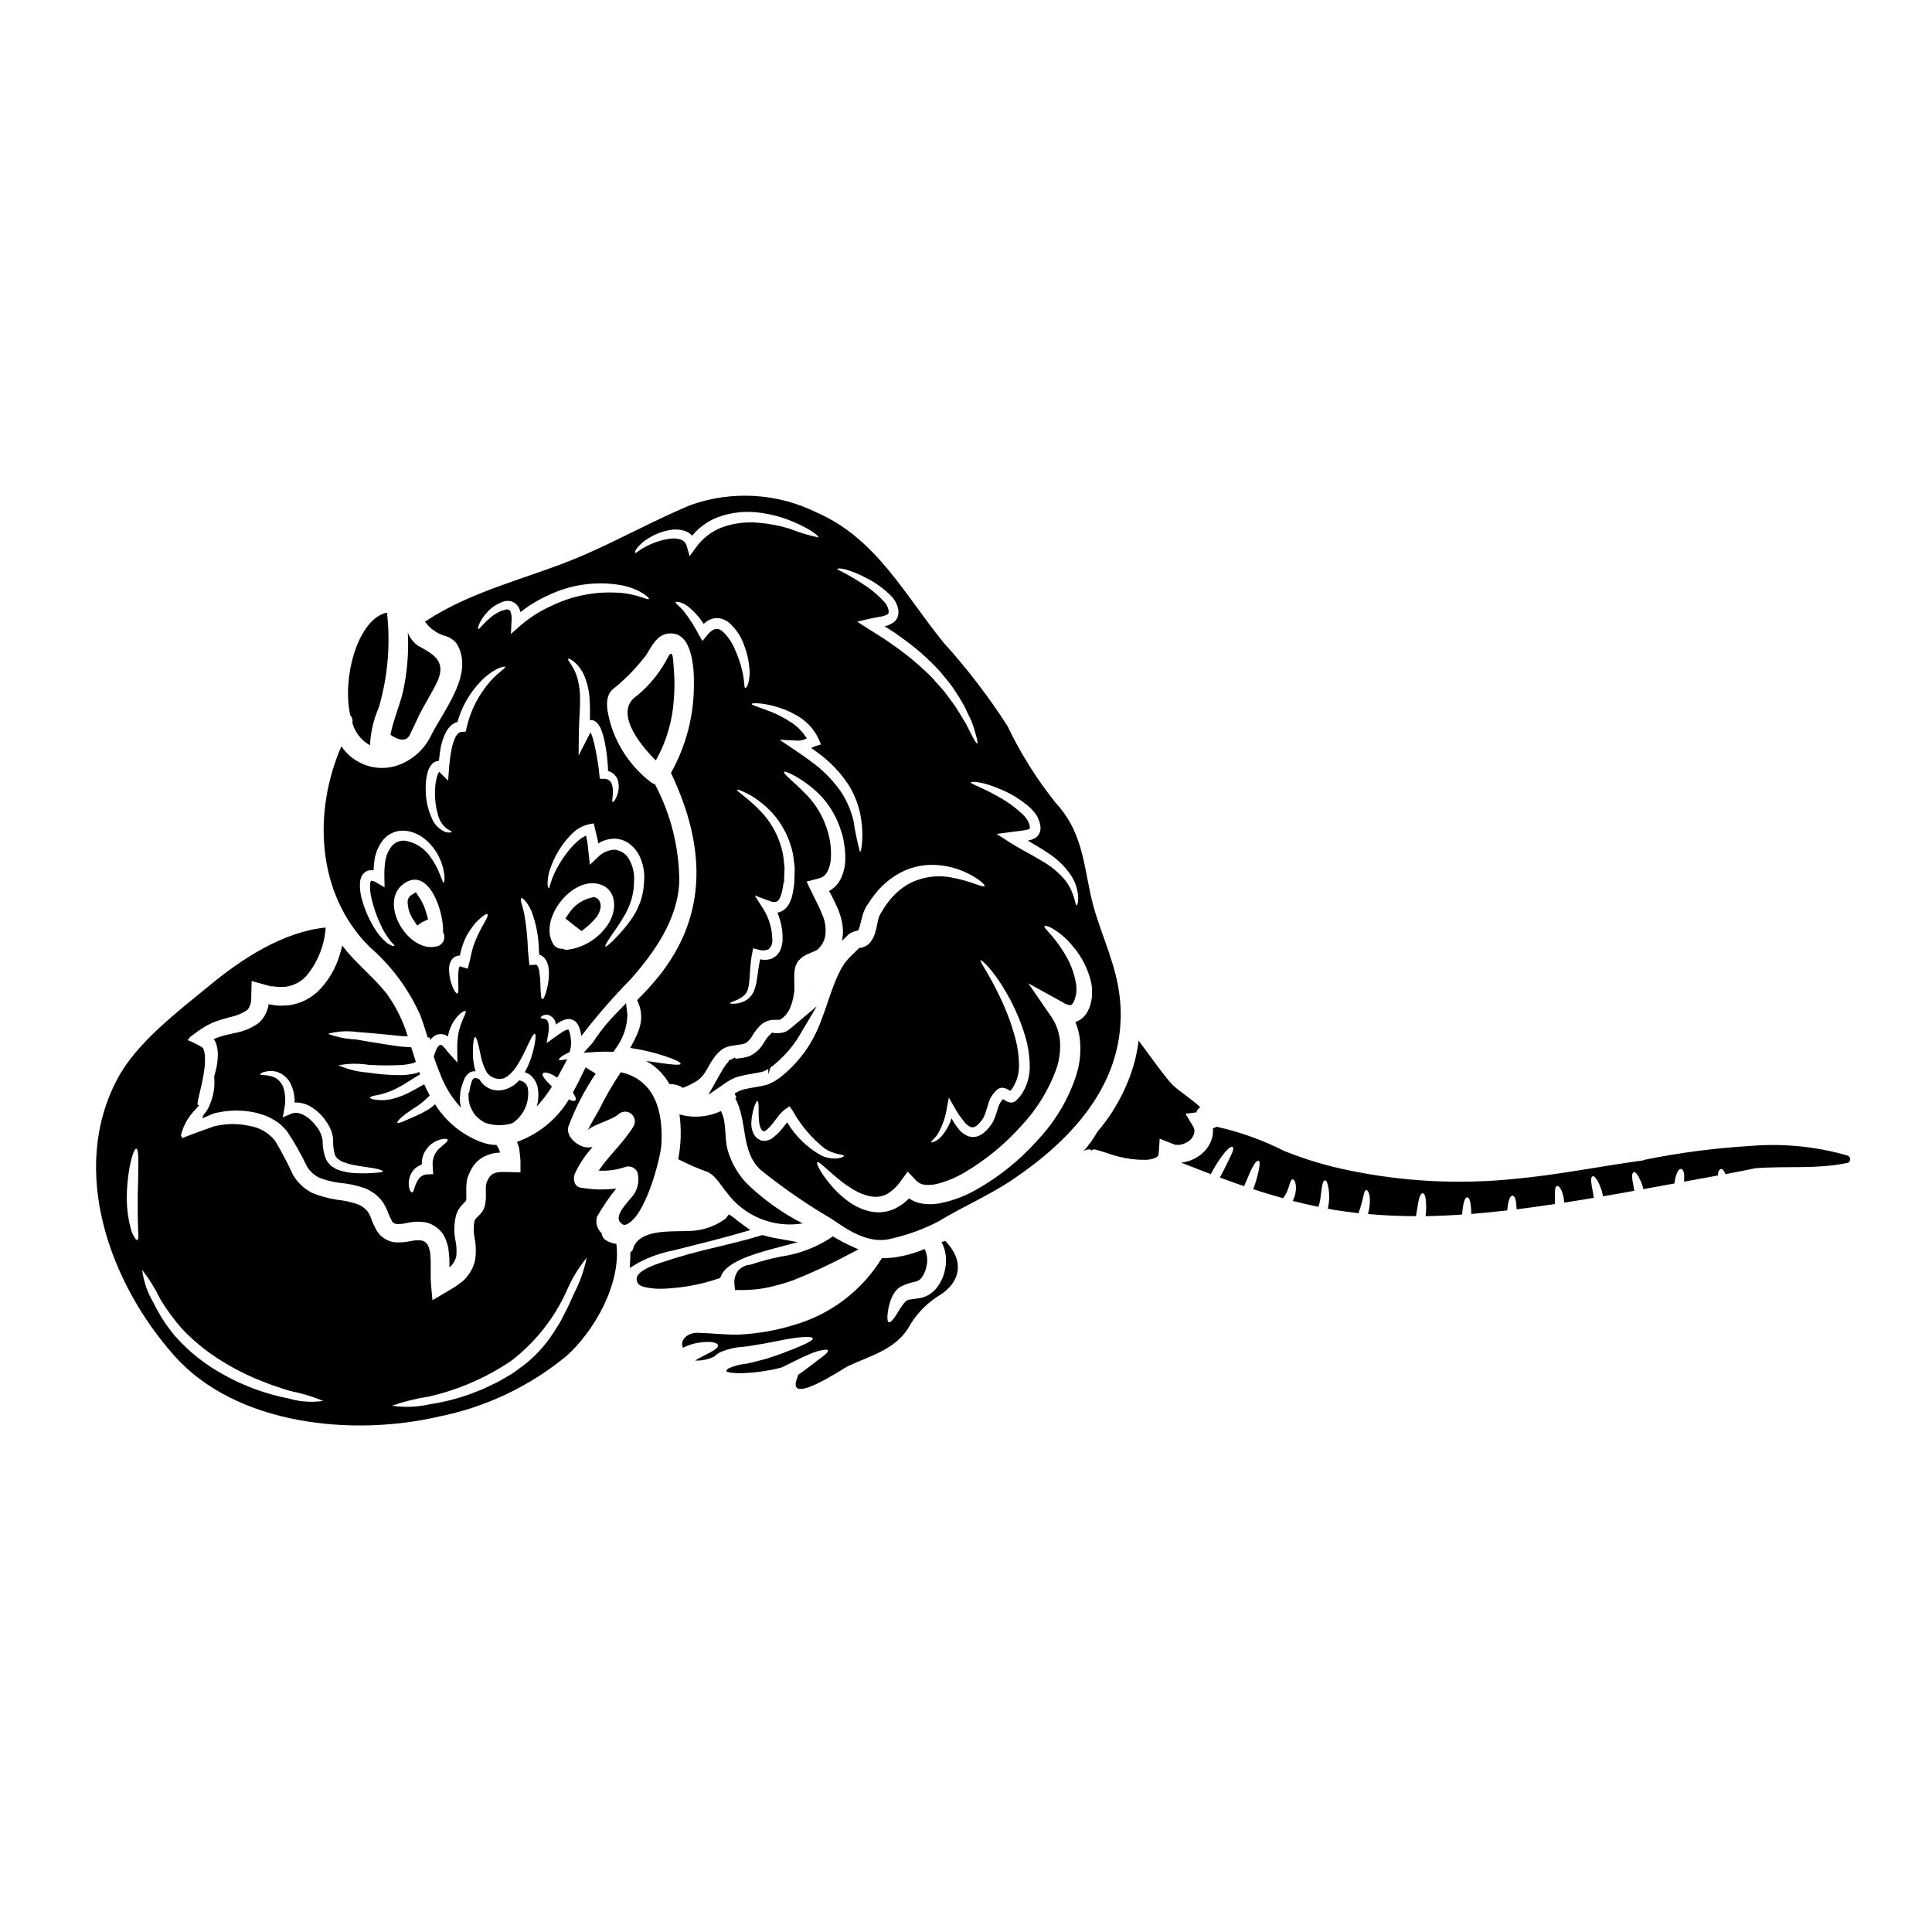 <?xml version="1.0" encoding="UTF-8"?>
<!-- Uploaded to: SVG Repo, www.svgrepo.com, Generator: SVG Repo Mixer Tools -->
<svg fill="#000000" width="800px" height="800px" version="1.1" viewBox="144 144 512 512" xmlns="http://www.w3.org/2000/svg">
 <g>
  <path d="m342.95 479.14c-1.266 0.07-2.453 0.633-3.305 1.574-0.836 1.082-1.195 2.457-0.992 3.809l0.113 1.32 1.324 0.031h0.758c2.062 0 4.121-0.195 6.144-0.578 2.449-0.508 4.859-1.18 7.215-2.016 4.992-1.988 9.871-4.254 14.613-6.785l2.688-1.383-2.754-1.27c-1.102-0.516-2.176-1.086-3.215-1.711l-0.848-0.508-0.789 0.586h0.004c-3.941 2.504-8.367 4.141-12.988 4.805-2.699 0.535-5.359 1.246-7.969 2.125z"/>
  <path d="m331.57 454.61c2.125 0.996 3.543 3.668 4.992 5.363v0.004c2.266 3.102 5.348 5.516 8.902 6.973 3.555 1.453 7.445 1.895 11.238 1.273-5.426-2.781-10.406-6.344-14.793-10.578-2.352-2.477-4.078-5.477-5.039-8.758-1.027-3.602-0.137-7.184-1.82-10.457h0.004c-3.434 1.621-7.336 1.938-10.984 0.895 0.531 3.949 0.422 7.961-0.328 11.879 2.531 1.305 5.148 2.445 7.828 3.406z"/>
  <path d="m352.52 417.24c-0.473 0.262-0.996 0.43-1.531 0.492-0.277 0.031-0.605 0.062-0.789 0.062h-0.734-0.305l-0.508-0.168-0.844 0.789 0.004-0.004c-0.492 0.535-0.918 1.125-1.277 1.758l-0.281 0.438h0.004c-0.555 0.941-1.297 1.758-2.18 2.402-0.43 0.316-0.887 0.594-1.363 0.836-0.562 0.207-1.145 0.359-1.734 0.461-0.348 0.07-0.668 0.105-0.973 0.141l-0.789 0.098h-0.172l-0.43-0.277-0.723 0.484-0.762 0.227-0.113 0.461c-0.25 0.199-0.461 0.434-0.637 0.699-0.477 0.625-0.902 1.293-1.266 1.992l-3.406 5.992 5.266-3.59h0.004c1.141-0.734 2.414-1.238 3.746-1.48l0.469-0.109c0.918-0.203 1.832-0.359 2.668-0.5 0.645-0.105 1.246-0.207 1.969-0.363 0.316-0.066 0.625-0.176 0.914-0.332l0.859-0.465v1.422l0.578-1.812-0.004 0.004c0.32-0.211 0.625-0.441 0.918-0.688 2.102-1.73 3.969-3.727 5.555-5.938 0.473-0.652 0.91-1.359 1.328-2.062l4.457-7.523-6.691 5.644h-0.004c-0.387 0.332-0.797 0.637-1.223 0.91z"/>
  <path d="m322.35 475.39 0.762-0.184c6.246-1.543 11.492-2.879 16.812-4.387l2.906-0.824-2.434-1.785c-0.672-0.492-1.336-1.004-1.969-1.531l-1.238-0.859-0.949 1.18v-0.004c-3.016 2.195-6.672 3.328-10.402 3.227-0.559 0.039-1.262 0.051-2.051 0.062-4.305 0.066-10.812 0.168-12.047 4.75-0.039 0.168-0.125 0.32-0.254 0.441l-0.441 0.434v0.617 0.707l-0.152 2.781 2.391-1.438v0.004c2.856-1.484 5.91-2.559 9.066-3.191z"/>
  <path d="m255.39 382.25c-0.094-0.148-0.246-0.371-0.395-0.586l-0.789-1.227-1.23 0.789v-0.004c-0.496 0.324-0.836 0.84-0.941 1.422-0.062 1.93 0.535 3.828 1.691 5.371l0.832 1.262 1.238-0.859v0.004c0.113-0.074 0.234-0.133 0.359-0.172l1.301-0.621-0.609-2.106c-0.34-1.152-0.828-2.254-1.457-3.273z"/>
  <path d="m393.52 473.21c0.367 0.66 0.652 1.363 0.84 2.09 0.465 1.809 0.465 3.703 0 5.512-0.379 1.691-1.141 3.273-2.231 4.621-0.332 0.375-0.688 0.73-1.062 1.062l-0.395 0.293-0.188 0.133-0.203 0.156-0.086 0.051-0.168 0.082h-0.004c-0.762 0.422-1.59 0.707-2.449 0.844-1.422 0.219-2.504 0.309-2.809 0.395l-0.359 0.168-0.07 0.035c-0.102 0.086-0.203 0.137-0.328 0.238v0.004c-0.27 0.254-0.508 0.539-0.719 0.84-0.961 1.281-1.664 2.637-2.297 3.496-0.633 0.859-1.129 1.281-1.457 1.18s-0.395-0.789-0.344-1.82v0.004c0.105-1.555 0.457-3.082 1.043-4.523 0.234-0.551 0.516-1.078 0.844-1.574 0.219-0.289 0.461-0.566 0.719-0.824l0.203-0.219 0.395-0.277 0.324-0.223c1.223-0.602 2.519-1.039 3.859-1.301 0.367-0.078 0.719-0.23 1.027-0.445l0.137-0.102 0.363-0.328c0.07-0.129 0.156-0.25 0.254-0.359 0.559-0.824 0.949-1.75 1.148-2.727 0.406-1.566 0.238-3.227-0.48-4.676-2.367 0.996-4.848 1.711-7.387 2.125-1.301 0.207-2.617 0.305-3.938 0.293-5.297 8.617-13.633 14.938-23.359 17.719-4.75 1.457-9.668 2.309-14.633 2.535-3.602 0.066-7.133-0.395-10.73-0.48-2.883-0.102-4.957 2.074-3.981 3.977 0.137-0.066 0.293-0.152 0.414-0.219v-0.004c1.445-0.668 2.992-1.09 4.578-1.25 2.535-0.293 4.246 0.137 4.301 0.84 0.055 0.699-1.234 1.426-3.324 2.504-0.844 0.43-1.855 0.926-2.754 1.492v-0.004c1.738 0.094 3.473-0.262 5.035-1.027 0.445-0.426 0.941-0.793 1.473-1.098 2.016-0.895 4.176-1.406 6.379-1.508 1.68-0.172 3.363-0.551 4.902-0.754 1.574-0.309 3.016-0.582 4.352-0.84 5.469-1.133 8.895-1.27 9.055-0.633 0.156 0.637-3.031 2.039-8.125 3.977-1.32 0.461-2.754 0.977-4.328 1.457-1.645 0.395-3.305 0.941-5.227 1.285-1.605 0.164-3.18 0.574-4.66 1.215-0.203 0.152-0.395 0.273-0.395 0.344 0 0.07 0-0.02-0.07 0.117l-0.152 0.363c0.574 0.227 1.18 0.359 1.797 0.391 0.891 0.086 1.785 0.109 2.676 0.066 1.797-0.07 3.59-0.238 5.367-0.512 0.875-0.137 1.695-0.277 2.5-0.43 0.805-0.152 1.613-0.363 2.109-0.516h0.086l0.277-0.117 0.531-0.254c0.359-0.172 0.699-0.344 1.043-0.5 0.688-0.324 1.324-0.633 1.906-0.941 1.18-0.598 2.293-1.129 3.356-1.574 0.879-0.414 1.789-0.75 2.727-1.012 1.574-0.395 2.449-0.48 2.586-0.152 0.137 0.328-0.531 0.977-1.73 1.867-0.613 0.43-1.355 1.012-2.207 1.68-0.855 0.668-1.887 1.406-3 2.246-0.312 0.219-0.652 0.445-0.98 0.664h-0.004c-0.031 0.223-0.09 0.441-0.168 0.656-3.309 8.125 11.945-2.277 13.383-2.949 5.742-2.723 12.168-4.215 15.906-9.957 1.824-3.367 4.441-6.238 7.629-8.367 6.871-3.938 7.18-9.941 2.227-14.895-0.316 0.102-0.621 0.238-0.949 0.375z"/>
  <path d="m334.86 482.66 0.242-0.574c1.477-3.449 7.547-5.512 13.887-7.191l6.387-1.711-6.512-1.18 0.004-0.004c-0.793-0.141-1.578-0.336-2.344-0.582l-0.562-0.09-0.441 0.133c-3.664 1.109-7.527 2.043-11.262 2.953-5.305 1.184-10.539 2.652-15.688 4.398-5.969 2.078-5.902 3.699-5.848 4.305 0.055 0.605 0.324 1.543 1.969 1.934h-0.004c1.445 0.34 2.922 0.504 4.402 0.488 1.031-0.004 2.062-0.062 3.086-0.18 4.113-0.32 8.172-1.156 12.078-2.488z"/>
  <path d="m252.95 337.98c0.277-0.531 0.531-1.043 0.789-1.574 0.461-0.996 0.926-2.008 1.387-3 1.441-2.777 3.102-5.438 4.508-8.227 2.934-5.844-0.562-7.715-4.938-10.098h-0.004c-1.168-0.879-2.078-2.066-2.621-3.426 0.285 5.281-0.152 10.578-1.301 15.742-0.91 3.785-2.586 7.523-3.289 11.344 2.848 1.914 4.68 1.652 5.469-0.762z"/>
  <path d="m304.7 472.76c-0.715-0.383-1.18-1.105-1.234-1.914-1.211-1.098-1.699-2.781-1.27-4.356 1.488-2.644 3.199-5.156 5.117-7.508-3.137 0.383-6.312 0.301-9.426-0.242-1.797-0.273-2.106-2.414-1.523-3.766 1.203-2.551 2.777-4.91 4.68-6.992-0.344 0.035-0.684 0.086-1.047 0.102-2.504 0.172-6.324-2.863-5.328-5.641 1.848-4.906 4.262-9.578 7.199-13.918-0.895-0.547-1.781-1.094-2.676-1.66-1.094 2.246-2.176 4.508-3.394 6.691 0.668 0.926 0.961 1.645 0.703 2.008-0.254 0.363-0.875 0.203-1.746-0.203-0.312 0.496-0.617 0.992-0.961 1.488v-0.004c-3.148 4.5-7.617 7.914-12.789 9.77 0.242 0.555 0.438 1.129 0.582 1.715 0.121 1.078 0.277 2.16 0.344 3.223v3.148c-1.938-0.066-4.113-0.137-5.394-0.102-0.625 0.027-1.234 0.18-1.801 0.445-0.461 0.246-0.852 0.605-1.133 1.047-0.324 0.5-0.574 1.043-0.754 1.609-0.105 0.727-0.141 1.465-0.105 2.199 0.074 1.105 0.012 2.215-0.188 3.305-0.148 0.879-0.539 1.695-1.129 2.363-0.445 0.496-0.789 0.824-1.047 1.078-0.191 0.168-0.352 0.363-0.48 0.582-0.066 0.051-0.066 0.102-0.102 0.172-0.035 0.07-0.066 0.254-0.102 0.375h-0.004c-0.238 1.41-0.215 2.852 0.074 4.25 0.391 1.984 0.43 4.019 0.117 6.019-0.504 2.164-1.68 4.113-3.359 5.566l-1.938 1.406-1.992 1.199-3.992 2.363c-0.102-1.246-0.223-2.5-0.344-3.75l-0.121-1.906v-4.539c0-0.633-0.051-1.23-0.102-1.816l0.004 0.004c-0.051-0.949-0.297-1.879-0.723-2.727-0.18-0.266-0.406-0.496-0.668-0.688-0.258-0.191-0.559-0.328-0.875-0.395-0.941-0.129-1.898-0.09-2.824 0.121-1.43 0.32-2.894 0.434-4.356 0.34-1.902-0.25-3.602-1.312-4.66-2.91-0.664-1.145-1.215-2.348-1.648-3.598-0.176-0.434-0.375-0.859-0.598-1.273-0.262-0.293-0.328-0.582-0.703-0.855v0.004c-0.277-0.305-0.594-0.57-0.941-0.789-0.34-0.246-0.707-0.449-1.098-0.602-1.852-0.648-3.773-1.074-5.727-1.266-2.223-0.344-4.398-0.945-6.481-1.801-2.113-1.059-3.879-2.707-5.074-4.746-1.426-3.137-3.035-6.188-4.812-9.137-1.715-2.094-4.144-3.481-6.82-3.891-2.457-0.539-4.992-0.613-7.481-0.223l-0.84 0.152-0.5 0.102 0.004 0.004c-0.27 0.043-0.531 0.109-0.789 0.203-0.992 0.363-1.969 0.703-2.914 1.047-1.887 0.668-3.633 1.336-5.246 1.969-0.082-0.238-0.168-0.461-0.254-0.668 0-0.066-0.086-0.051-0.051-0.188l0.137-0.461v-0.004c0.074-0.285 0.168-0.562 0.277-0.836 0.309-0.887 0.703-1.742 1.18-2.555 0.582-0.938 1.254-1.816 2.008-2.625 0.395-0.445 0.789-0.926 1.18-1.371 0.016-0.039 0.039-0.074 0.066-0.102-0.09 0.074-0.211 0.098-0.324 0.066-0.344-0.203 0-1.387 0.652-4.18 0.441-1.773 0.785-3.57 1.027-5.383 0.16-1.164 0.203-2.34 0.121-3.512-0.004-0.305-0.047-0.602-0.121-0.895-0.031-0.273-0.109-0.539-0.227-0.789l-0.117-0.359c-0.309-0.207-0.617-0.395-0.926-0.602v0.004c-1.023-0.582-2.086-1.086-3.188-1.508l0.219-0.219 0.07-0.086 0.137-0.188 0.273-0.363c0.5-0.359 0.996-0.734 1.512-1.113l0.004-0.004c0.527-0.41 1.082-0.789 1.66-1.129 0.574-0.41 1.184-0.773 1.816-1.078l0.789-0.363c0.223-0.102 0.43-0.188 0.652-0.277 0.445-0.152 0.891-0.309 1.355-0.477 0.906-0.277 1.816-0.551 2.723-0.789v0.004c1.625-0.324 3.172-0.957 4.559-1.867 0.441-0.457 0.758-1.023 0.91-1.645 0.078-0.223 0.121-0.453 0.137-0.688 0.07-0.539 0.09-1.082 0.066-1.625 0.035-1.113 0.051-2.227 0.086-3.363v-0.395l0.395 0.102 0.84 0.238 1.68 0.461c0.566 0.156 1.148 0.312 1.715 0.48l0.445 0.121h0.457l0.395 0.031 0.004 0.004c0.52 0.078 1.047 0.129 1.574 0.152 0.496-0.031 1.008-0.051 1.539-0.066 2.144-0.293 4.113-1.344 5.551-2.961 2.965-3.621 4.727-8.074 5.043-12.738-11.316 1.148-22.199 8.266-30.73 15.309-8.383 6.922-19.316 15.082-24.473 24.797-12.891 24.27-2.023 54.227 15.164 73.457 16.406 18.391 47.324 21.355 70.086 16.027h-0.004c12.406-2.488 24.004-8 33.766-16.047 7.387-6.613 14.535-19.16 13.219-29.699l-0.004-0.004c-0.93-0.109-1.828-0.41-2.637-0.891zm-124.12-3.84c-0.035 1.047 0.137 1.988 0.102 2.621-0.035 0.633-0.102 1.012-0.293 1.082-0.188 0.07-0.461-0.238-0.789-0.789l0.004 0.004c-0.473-0.766-0.816-1.605-1.012-2.484-0.742-2.883-1.07-5.859-0.973-8.832 0.152-6.887 1.766-12.27 2.535-12.113 0.766 0.152 0.5 5.555 0.348 12.168-0.008 3.269-0.023 6.305 0.078 8.344zm39.832 45.676c-7.43-1.461-14.5-4.356-20.824-8.516-3.481-2.305-6.629-5.066-9.371-8.211-2.176-2.625-4.023-5.504-5.512-8.57-1.602-2.68-2.633-5.664-3.031-8.758 1.883 2.41 3.496 5.019 4.816 7.781 1.676 2.762 3.594 5.375 5.727 7.801 2.719 2.871 5.758 5.422 9.055 7.606 3.297 2.176 6.785 4.047 10.418 5.59 1.715 0.684 3.309 1.387 4.867 1.887 1.543 0.562 3 1.012 4.328 1.406h0.004c2.996 0.59 5.93 1.473 8.758 2.637-3.09 0.457-6.242 0.234-9.234-0.652zm75.637-27.664c-0.668 1.457-1.305 3.051-2.195 4.723-0.43 0.844-0.875 1.695-1.34 2.59-0.527 0.859-1.078 1.746-1.645 2.637v0.004c-2.5 3.969-5.773 7.391-9.629 10.062-0.531 0.363-0.941 0.719-1.543 1.098-0.512 0.293-1.027 0.602-1.523 0.895-1.031 0.562-1.969 1.18-3.051 1.676-1.082 0.496-2.094 0.996-3.106 1.492-1.027 0.395-2.039 0.789-3.016 1.18-3.516 1.305-7.156 2.25-10.867 2.809-3.363 0.793-6.848 0.938-10.266 0.43 3.199-1.109 6.492-1.926 9.84-2.434 7.812-1.785 15.223-5.016 21.852-9.52 6.316-4.875 11.336-11.227 14.621-18.5 1.336-3.152 3.121-6.098 5.297-8.742-0.688 3.348-1.844 6.578-3.43 9.605z"/>
  <path d="m305.75 422.72 0.859 0.023 0.449-0.738v-0.004c2.004-2.598 3.133-5.769 3.215-9.051l-0.367-3.09-2.164 2.238c-2.504 2.496-4.734 5.246-6.656 8.211l-2.402 2.664 3.594-0.215c1.113-0.07 2.269-0.074 3.473-0.039z"/>
  <path d="m301.32 381.75c-2.781 0.469-5.219 2.113-6.691 4.516l-0.789 1.156 4.269 3.316 0.941-0.727c0.852-0.656 1.637-1.395 2.344-2.203 0.992-0.934 1.629-2.188 1.797-3.543 0.004-1.758-1.035-2.488-1.871-2.516z"/>
  <path d="m238.5 417.48c2.336 0.152 5.211 0.414 8.23 0.719 1.523 0.117 3.148 0.395 4.797 0.43 0.168 0 0.359 0 0.531 0.035v0.004c-1.184-3.977-3.016-7.727-5.414-11.109-3.602-4.68-8.434-8.266-11.945-12.988-0.223 0.977-0.5 1.969-0.809 2.898-1.004 3.199-2.707 6.141-4.988 8.602-2.258 2.43-5.309 3.977-8.602 4.371-0.789 0.051-1.527 0.051-2.277 0.07h-0.004c-0.723-0.043-1.445-0.129-2.16-0.258l-0.531-0.105h-0.051v0.035c0-0.02-0.086-0.051-0.105-0.035v0.102s0 0.035-0.035 0.137l-0.066 0.414v0.004c-0.039 0.184-0.09 0.367-0.156 0.547-0.438 1.48-1.285 2.805-2.449 3.82-1.934 1.344-4.141 2.238-6.465 2.621-0.926 0.203-1.777 0.414-2.586 0.617-0.395 0.117-0.789 0.223-1.148 0.344-0.188 0.051-0.359 0.117-0.547 0.188-0.117 0.059-0.238 0.102-0.363 0.141-0.18 0.055-0.359 0.121-0.531 0.203-0.082 0.051-0.168 0.098-0.254 0.137 0.062 0.035 0.125 0.074 0.188 0.117 0.105 0.113 0.188 0.25 0.238 0.395l0.168 0.328 0.223 0.734h0.004c0.152 0.457 0.246 0.93 0.277 1.406 0.062 0.418 0.082 0.844 0.051 1.266-0.023 1.422-0.219 2.832-0.582 4.203-0.121 0.5-0.262 0.977-0.395 1.441 0 0.152 0.035 0.293 0.051 0.465v-0.004c0.172 2.449-0.266 4.902-1.266 7.144-0.172 0.465-0.395 0.91-0.672 1.324-0.203 0.309-0.445 0.582-0.648 0.859v-0.004c-0.219 0.258-0.379 0.555-0.48 0.875-0.02 0.082-0.035 0.168-0.035 0.258v0.117c0 0.035 0.102-0.031 0.137-0.051 0.203-0.082 0.426-0.188 0.633-0.293 0.461-0.219 0.91-0.395 1.336-0.582 0.684-0.32 1.414-0.535 2.16-0.633 2.91-0.602 5.906-0.637 8.828-0.102 0.395 0.066 0.789 0.137 1.18 0.223l1.18 0.359h0.004c0.848 0.234 1.668 0.559 2.453 0.961 0.82 0.426 1.609 0.91 2.359 1.453 0.727 0.617 1.402 1.289 2.023 2.008 2.019 3.012 3.812 6.168 5.367 9.445 0.785 1.293 1.93 2.328 3.289 2.984 1.707 0.648 3.484 1.098 5.297 1.34 2.34 0.195 4.641 0.691 6.852 1.473 0.648 0.258 1.262 0.582 1.836 0.977 0.609 0.363 1.172 0.809 1.664 1.32 0.543 0.52 1.02 1.102 1.414 1.742 0.348 0.594 0.656 1.215 0.926 1.852 0.34 0.965 0.758 1.898 1.25 2.797 0.086 0.203 0.188 0.219 0.277 0.309v-0.004c0.027 0.051 0.062 0.098 0.102 0.137 0.059 0.012 0.117 0.035 0.168 0.07 0.215 0.145 0.461 0.234 0.723 0.254 1.004 0.016 2.008-0.102 2.981-0.344 1.539-0.332 3.129-0.371 4.68-0.117 0.949 0.215 1.848 0.617 2.641 1.18 0.809 0.555 1.5 1.258 2.039 2.074 0.836 1.484 1.336 3.137 1.457 4.836 0.082 0.75 0.133 1.492 0.152 2.211v1.523h0.004c-0.012 0.039-0.012 0.082 0 0.121 0.043-0.027 0.086-0.062 0.121-0.102 0.848-0.75 1.441-1.742 1.695-2.844 0.141-1.406 0.066-2.82-0.223-4.203-0.41-2.043-0.395-4.148 0.051-6.188 0.059-0.305 0.145-0.602 0.258-0.891 0.125-0.363 0.277-0.711 0.461-1.043 0.332-0.551 0.73-1.055 1.18-1.508 0.395-0.395 0.684-0.688 0.844-0.859v-0.051c0.273-1.012-0.156-2.934 0.273-5.512 0.145-0.648 0.367-1.277 0.668-1.867 0.234-0.566 0.527-1.105 0.875-1.609 0.754-1.156 1.801-2.09 3.035-2.711 1.152-0.586 2.41-0.93 3.703-1.012 0.152-0.02 0.305-0.031 0.461-0.035h0.035c-0.086-0.203-0.277-0.699-0.395-1.062-0.188-0.309-0.395-0.613-0.566-0.941-1.215-0.02-2.414-0.223-3.566-0.602-5.277-1.852-9.762-5.445-12.719-10.191-0.699 0.664-1.48 1.234-2.328 1.695-0.812 0.469-1.648 0.898-2.504 1.281-3.066 1.355-4.883 2.227-5.141 1.922-0.254-0.309 1.305-1.871 4.148-3.703 1.555-0.922 2.981-2.051 4.231-3.359 0.051-0.086 0.102-0.152 0.152-0.223-0.512-0.941-0.992-1.902-1.438-2.898-1.047 0.566-2.059 1.148-3.07 1.695l0.004 0.004c-1.781 1.012-3.699 1.77-5.691 2.246-1.371 0.293-2.781 0.34-4.164 0.137-0.926-0.152-1.441-0.344-1.441-0.531s0.5-0.414 1.426-0.602c1.234-0.203 2.445-0.531 3.617-0.977 1.719-0.691 3.363-1.551 4.914-2.57 1.031-0.652 2.125-1.355 3.324-2.039h0.004c-0.035-0.117-0.082-0.234-0.141-0.34-0.016-0.098-0.043-0.188-0.082-0.277-0.156 0.066-0.312 0.117-0.566 0.203-0.496 0.176-1.008 0.297-1.527 0.363-0.883 0.148-1.777 0.234-2.672 0.258-2.957 0.012-5.91-0.219-8.828-0.688-2.703-0.176-5.356-0.828-7.832-1.918 2.652-0.508 5.371-0.547 8.039-0.121 2.824 0.172 5.656 0.191 8.484 0.051 0.77-0.035 1.539-0.133 2.297-0.289 0.395-0.07 0.684-0.172 0.977-0.238v-0.004c0.25-0.074 0.492-0.18 0.719-0.309-0.414-1.281-0.824-2.57-1.234-3.871-0.562-0.035-1.18-0.066-1.711-0.117-1.73-0.07-3.324-0.43-4.867-0.617-3.117-0.48-5.758-0.926-8.059-1.34v-0.004c-2.539-0.098-5.043-0.602-7.422-1.492 2.473-0.676 5.055-0.844 7.59-0.488zm14.895 36.832c0.605-0.781 1.426-1.367 2.359-1.68 0.004-0.684 0.086-1.363 0.242-2.023 0.543-1.855 1.852-3.391 3.602-4.219 1.762-0.789 2.93-0.668 3.051-0.328 0.121 0.344-0.789 1.027-1.938 2.039v0.004c-1.398 1.129-2.164 2.867-2.059 4.664l0.051 0.789 0.086 1.609-1.508 0.051c-0.707 0.012-1.391 0.281-1.918 0.754-0.488 0.516-0.871 1.121-1.133 1.781-0.496 1.113-0.617 2.258-1.012 2.242-0.328 0-0.945-0.734-0.895-2.621l0.004 0.004c0.043-1.105 0.414-2.172 1.066-3.066zm-21.816-11.125 0.137 0.324 0.066 0.172 0.035 0.086v0.031l0.051 0.156 0.172 0.582 0.004 0.004c0.117 0.461 0.199 0.93 0.238 1.406-0.066 1.379 0.094 2.762 0.48 4.09 0.086 0.25 0.219 0.477 0.395 0.672l0.262 0.312 0.051 0.051 0.152 0.117c0.293 0.188 0.582 0.395 0.859 0.566 0.238 0.102 0.48 0.188 0.719 0.277v-0.004c1.039 0.395 2.117 0.676 3.219 0.84 2.125 0.395 3.938 0.566 5.16 0.824 1.223 0.254 1.902 0.531 1.902 0.719s-0.734 0.309-1.969 0.395c-1.773 0.145-3.559 0.172-5.336 0.086-1.316-0.051-2.625-0.27-3.887-0.648-0.395-0.137-0.789-0.262-1.148-0.414-0.293-0.168-0.598-0.344-0.891-0.531l-0.223-0.117-0.066-0.035-0.188-0.156-0.117-0.117-0.449-0.496-0.004-0.004c-0.324-0.328-0.594-0.715-0.789-1.133-0.633-1.566-0.941-3.246-0.906-4.938-0.203-1.395-0.777-2.711-1.668-3.805-1.832-2.519-4.676-4.231-6.648-3.356l-2.262 0.977 0.43-2.402c0.363-1.75 0.293-3.562-0.203-5.281-0.367-1.258-1.238-2.312-2.402-2.91-2.055-0.891-3.769-0.445-3.785-0.824-0.035-0.152 0.309-0.359 0.977-0.617h-0.004c1.094-0.316 2.254-0.34 3.359-0.066 1.777 0.551 3.211 1.871 3.91 3.598 0.609 1.449 0.91 3.016 0.875 4.59 0.32-0.043 0.641-0.047 0.961-0.02 0.98 0.098 1.934 0.375 2.812 0.82 1.688 0.91 3.148 2.191 4.281 3.742 0.562 0.754 1.043 1.57 1.438 2.426z"/>
  <path d="m268.4 436.38 0.102 0.512 0.238 0.531h0.004c0.293 0.742 0.691 1.441 1.18 2.074 0.738 0.84 1.625 1.531 2.621 2.043 2.34 0.816 4.883 0.855 7.25 0.117 2.934-1.965 4.527-5.402 4.133-8.91-0.062-1.289-1.074-2.328-2.363-2.418-0.156 0.168-0.328 0.344-0.5 0.512-0.625 0.605-1.348 1.098-2.141 1.457-0.953 0.469-2.004 0.703-3.066 0.688-1.992-0.074-3.801-1.18-4.781-2.914-0.172-0.082-0.344-0.168-0.516-0.238-0.48-0.203-0.875-0.203-1.012-0.066v-0.004c-0.328 0.336-0.551 0.758-0.648 1.219-0.223 0.66-0.383 1.344-0.48 2.039l-0.086 0.566-0.152 0.152-0.137 0.07 0.117 0.254c0 0.43 0.035 0.84 0.035 1.266l-0.004 0.004c0.039 0.355 0.105 0.703 0.207 1.047z"/>
  <path d="m319.28 447.29c0.48-8.66-1.645-17.07-10.762-19.145h0.004c-2.18 3.238-4.129 6.625-5.848 10.129-1.012 1.781-2.094 3.543-2.984 5.398 0.684-1.406 6.566-2.848 8.195-4.371 0.926-0.871 2.348-0.941 3.352-0.164 1.008 0.777 1.301 2.168 0.691 3.285-2.57 4.301-6.496 7.68-9.273 11.809 2.449 0.137 4.906-0.215 7.219-1.027 1.367-0.367 2.773 0.434 3.148 1.797 0.387 1.828 0.062 3.734-0.906 5.328-1.215 1.871-6.613 6.516-2.844 8.266 0.047 0.023 0.094 0.051 0.133 0.09 5.457-1.156 9.688-17.914 9.875-21.395z"/>
  <path d="m215.35 410v-0.582 0.395l-0.051 0.277c0.102-0.004 0-0.09 0.051-0.09z"/>
  <path d="m237.39 335.61c0.707 2.512 2.387 4.637 4.664 5.902 0.156-3.477 0.957-6.894 2.359-10.078 2.359-8.129 3.09-16.645 2.148-25.059-0.281 0.035-0.559 0.098-0.824 0.191-7.133 2.484-11.09 17.242-8.914 26.992 0.508 0.551 0.719 1.316 0.566 2.051z"/>
  <path d="m440.96 414.04 0.051-0.035c0.059-2.934-0.184-5.859-0.719-8.742-1.574-8.48-5.586-16.109-7.332-24.438-1.941-9.273-2.555-16.867-9.238-24.117-5-6.258-9.27-13.066-12.723-20.293-5.023-7.82-10.684-15.211-16.926-22.094-10.234-12.562-17.848-27.574-33.426-34.398-10.449-5.238-22.586-5.996-33.609-2.094-9.652 4.012-18.801 9.156-28.402 13.301-13.984 6.055-29.238 9.105-42.023 17.637 1.379 1.891 3.367 3.25 5.629 3.848 1.148 0.371 2.152 1.098 2.859 2.074 4.629 7.898-3.43 17.32-6.906 24.305v0.004c-1.891 3.875-5.316 6.789-9.445 8.035-5.398 1.512-11.152-0.609-14.281-5.262-7.574 17.414-6.598 39.133 7.438 53.137h0.004c5.801 5.012 10.418 11.246 13.523 18.254 0.648 1.762 1.266 3.719 1.902 5.758l0.551 0.035 0.117 0.684v0.004c0.445-0.688 1.109-1.207 1.883-1.477 0.723-0.199 1.488-0.152 2.18 0.137 0.223 0.102 0.43 0.238 0.652 0.363 0.07-0.465 0.176-0.926 0.305-1.375 0.371-1.188 0.938-2.309 1.684-3.305 1.281-1.695 2.469-2.246 2.688-2.008s-0.395 1.285-1.043 2.949c-0.391 0.965-0.684 1.973-0.875 2.996-0.215 1.293-0.32 2.602-0.309 3.91l0.051 3.769-2.672-2.981c-0.293-0.426-0.625-0.82-0.996-1.18-0.102-0.117-0.207-0.227-0.324-0.324-0.102-0.043-0.195-0.098-0.277-0.172-0.152-0.035-0.223-0.07-0.277-0.051-0.133 0-0.547 0.359-0.855 0.855h0.004c-0.379 0.727-0.672 1.5-0.871 2.297 0.41 1.23 0.855 2.453 1.336 3.668l0.051 0.137 0.051 0.117c0.121 0.293 0.238 0.602 0.363 0.895l-0.004 0.004c1.234 3.223 3.078 6.18 5.434 8.703-0.215-0.781-0.332-1.59-0.344-2.398 0.035-0.43 0.086-0.84 0.117-1.25l0.035-0.309v-0.273l0.031-0.152 0.156-0.617 0.004-0.004c0.172-0.809 0.426-1.602 0.75-2.363 0.305-0.875 0.914-1.609 1.715-2.074 0.43-0.207 0.918-0.273 1.387-0.188-0.41-1.336-0.648-2.719-0.699-4.113-0.086-3.117 0.188-4.918 0.547-4.988 0.43-0.066 0.895 1.852 1.477 4.723 0.285 1.582 0.816 3.106 1.574 4.523 0.977 1.48 2.793 2.168 4.504 1.695l0.566-0.254c0.383-0.227 0.738-0.488 1.066-0.789 0.672-0.617 1.27-1.312 1.777-2.074 0.906-1.414 1.715-2.891 2.418-4.418 1.234-2.676 2.059-4.406 2.469-4.269 0.348 0.121 0.238 1.992-0.562 4.973l-0.004-0.004c-0.465 1.785-1.156 3.504-2.059 5.117-0.02 0.027-0.035 0.055-0.051 0.086 0.625 0.172 1.203 0.488 1.68 0.926 0.895 0.836 1.504 1.926 1.75 3.121 0.316 1.68 0.23 3.414-0.258 5.055 1.488-1.609 2.816-3.352 3.977-5.207 0.004-0.043 0.016-0.086 0.035-0.125-1.574-1.527-2.777-2.898-2.387-3.445 0.395-0.547 1.941-0.172 3.805 1.094 0.137-0.203 0.277-0.395 0.395-0.633 0.789-1.406 1.523-2.789 2.207-4.129l0.051-0.121c-1.281 0.238-2.09 0.395-2.191 0.137-0.102-0.254 0.824-1.148 2.828-1.988l0.254-1.078 0.008 0.004c0.113-0.477 0.156-0.969 0.137-1.457v-0.5l-0.086-0.066 0.047-0.059-0.086-0.734v-0.004c-0.07-0.652-0.23-1.293-0.48-1.898-0.023-0.074-0.059-0.145-0.102-0.211-0.074-0.016-0.152-0.016-0.227 0-0.562 0.176-1.094 0.441-1.574 0.789-0.547 0.344-1.078 0.719-1.574 1.082l-2.402 1.711 0.465-2.723c0.309-1.746 0-3.148-0.516-3.465-0.633-0.395-1.477-0.223-1.527-0.496-0.031-0.121 0.086-0.277 0.344-0.48 0.484-0.305 1.07-0.406 1.629-0.289 0.914 0.277 1.637 0.98 1.938 1.883 0.074 0.211 0.133 0.43 0.172 0.652 0.684-0.562 1.461-0.996 2.297-1.285 0.293-0.094 0.598-0.152 0.91-0.172 0.387-0.008 0.773 0.066 1.129 0.223 0.375 0.133 0.711 0.359 0.98 0.648 0.215 0.242 0.402 0.508 0.562 0.789 0.426 0.906 0.691 1.879 0.785 2.879 4.019-5.246 8.359-10.242 12.988-14.957 6.391-7.199 12.629-15.973 12.988-26.016l0.004-0.004c-0.02-8.996-2.238-17.852-6.465-25.797-0.402-0.094-0.777-0.281-1.094-0.547-5.074-3.898-8.801-9.289-10.652-15.418-0.699-2.723-1.918-6.785 0.5-9.117v0.004c3.352-2.648 6.352-5.715 8.93-9.121 1.406-2.191 2.707-5.16 5.512-5.656 6.754-1.18 7.215 9.121 7.148 13.383h-0.004c0.043 8.227-2.051 16.324-6.078 23.5 9.41 19.762 10.148 38.988-5.191 56.219-1.18 1.355-2.484 2.672-3.785 3.992 2.418 4.922 0.359 8.66-1.82 12.668v-0.004c3.023 0.438 6.004 1.133 8.914 2.074 2.848 0.926 4.527 1.746 4.441 2.144-0.086 0.398-1.969 0.254-4.898-0.156-1.234-0.168-2.656-0.395-4.215-0.613l-0.004-0.004c2.574 1.441 4.703 3.566 6.148 6.137 1.27-0.035 2.516 0.312 3.582 0.992 1.176-0.441 2.305-0.992 3.379-1.645 0.363-0.207 0.707-0.449 1.027-0.719 0.285-0.238 0.551-0.504 0.785-0.789 0.555-0.703 1.043-1.457 1.461-2.246 0.547-1.031 1.172-2.016 1.867-2.949 0.414-0.551 0.895-1.051 1.426-1.492l0.203-0.168 0.102-0.086c0.066-0.051 0.137-0.098 0.211-0.141 0.066-0.035 0.395-0.238 0.395-0.238l0.152-0.086 0.395-0.152-0.004-0.004c0.246-0.105 0.496-0.199 0.754-0.273 2.984-0.598 4.012-0.395 4.852-1.148 0.512-0.406 0.941-0.906 1.27-1.473 0.562-0.957 1.223-1.852 1.969-2.672 0.562-0.598 1.246-1.062 2.004-1.375 0.414-0.168 0.844-0.273 1.285-0.324 0.336-0.047 0.672-0.066 1.012-0.055 1.18 0.035 1.098 0.035 1.406-0.133 0.484-0.32 0.922-0.707 1.301-1.148l0.582-0.789c0.156-0.293 0.328-0.547 0.48-0.859v0.004c0.574-1.32 0.949-2.719 1.113-4.148l0.105-0.582v-0.395-1.043c0-0.789-0.051-1.594-0.035-2.504 0-0.445 0.051-0.961 0.102-1.457l0.188-0.98c0.121-0.344 0.293-0.664 0.445-1.012h0.004c0.152-0.336 0.383-0.637 0.668-0.875l0.395-0.395 0.434-0.359c0.434-0.285 0.891-0.531 1.367-0.738 0.789-0.344 1.473-0.617 2.004-0.859v0.004c0.117-0.051 0.227-0.113 0.328-0.191 0.086-0.031 0.168-0.078 0.238-0.137 0.051-0.051 0.086-0.051 0.152-0.102l0.277-0.324c0.723-0.785 1.25-1.727 1.543-2.754 0.414-2.148 0.121-4.375-0.836-6.344-0.395-1.078-0.945-2.141-1.461-3.203-0.426-0.875-0.84-1.73-1.25-2.57-0.445-0.926-0.992-1.938-1.301-2.754 0.855-0.203 1.66-0.395 2.519-0.633l1.266-0.363v-0.004c0.137-0.055 0.27-0.125 0.395-0.203l0.172-0.121c0.457-0.297 0.828-0.703 1.078-1.184 0.594-1.098 0.926-2.316 0.977-3.559 0.16-2.492-0.145-4.992-0.887-7.375-1.047-3.574-2.949-6.84-5.539-9.512-2.039-2.09-3.633-3.496-4.66-4.438-1.027-0.941-1.441-1.461-1.32-1.645s0.75 0 2.019 0.613c2.004 1.031 3.887 2.285 5.606 3.738 3.246 2.691 5.703 6.207 7.113 10.18 0.207 0.633 0.43 1.266 0.652 1.938 0.223 0.668 0.328 1.375 0.445 2.074 0.293 1.52 0.426 3.066 0.395 4.613-0.008 1.855-0.449 3.688-1.289 5.344-0.262 0.477-0.566 0.93-0.906 1.355-0.379 0.438-0.805 0.832-1.27 1.18-0.191 0.152-0.391 0.289-0.598 0.414-0.074 0.035-0.148 0.062-0.227 0.086-0.051 0.051 0.086 0.184 0.121 0.273l0.086 0.121 0.051 0.082 0.203 0.395c0.566 1.094 1.148 2.227 1.695 3.481h0.008c0.586 1.336 1.031 2.731 1.316 4.164 0.285 1.551 0.266 3.144-0.051 4.695 0.203-0.203 0.43-0.43 0.652-0.617l0.531-0.516 0.395-0.395c0.16-0.18 0.352-0.324 0.566-0.43 0.383-0.262 0.812-0.449 1.27-0.551 0.219-0.07 0.441-0.129 0.668-0.172 0.086 0-0.051-0.086-0.051-0.086 0.086 0 0.152 0.051 0.188 0.02 0.035-0.031 0.031 0.066 0.066-0.02l0.188-0.395 0.004 0.004c0.133-0.367 0.246-0.738 0.34-1.117 0.203-0.809 0.414-1.766 0.703-2.727h0.004c0.164-0.551 0.383-1.082 0.648-1.594 0.113-0.238 0.246-0.465 0.395-0.684l0.395-0.566h-0.004c0.453-0.762 0.957-1.488 1.508-2.18 1.953-2.609 4.481-4.738 7.391-6.219 2.383-1.18 5-1.816 7.664-1.867 2.023-0.027 4.047 0.238 5.996 0.785 2.383 0.676 4.633 1.742 6.668 3.148 1.23 0.926 1.711 1.457 1.574 1.664s-0.824 0.066-2.211-0.449v0.004c-2.152-0.797-4.367-1.402-6.621-1.812-3.883-0.742-7.906-0.117-11.383 1.77-2.309 1.352-4.289 3.203-5.793 5.414-0.465 0.629-0.891 1.285-1.27 1.969l-0.309 0.516h0.004c-0.09 0.141-0.164 0.289-0.227 0.445-0.129 0.273-0.234 0.562-0.305 0.855-0.188 0.734-0.344 1.574-0.566 2.555-0.102 0.48-0.254 1.027-0.43 1.574l-0.395 0.906c-0.168 0.328-0.461 0.738-0.684 1.098-0.555 0.699-1.316 1.207-2.18 1.441l-0.344 0.086-0.395 0.051h-0.066c-0.035 0-0.055 0-0.07 0.035-0.598 0.582-1.18 1.18-1.816 1.781-0.348 0.344-0.719 0.684-1.031 1.043s-0.582 0.684-0.875 1.047c-0.293 0.363-0.48 0.789-0.75 1.18l0.004 0.004c-0.273 0.402-0.508 0.824-0.703 1.27-1.871 3.684-3.086 8.227-4.988 13.199v-0.004c-1.008 2.668-2.328 5.203-3.938 7.559-1.766 2.496-3.852 4.758-6.203 6.719-0.664 0.535-1.363 1.027-2.09 1.477l-1.305 0.668h0.004c-0.473 0.207-0.969 0.359-1.477 0.461-1.711 0.395-3.148 0.551-4.523 0.859-1.117 0.176-2.188 0.578-3.148 1.18-0.086 0.152-0.086 0.031-0.086 0.102 0.047 0.121 0.082 0.246 0.102 0.375 0.121 0.223 0.238 0.449 0.344 0.688l-0.324 0.203c3.305 6.035 1.371 14.004 6.664 18.922 5.914 4.781 12.176 9.113 18.734 12.957 4.695 3.207 10.215 7.031 16.336 5.211 4.242-0.98 8.344-2.5 12.203-4.519 6.238-3.805 13.383-6.875 19.367-10.902 15.324-10.266 28.34-24.254 28.812-42.645zm-181.05-19.285c-7.664 2.176-15.82-11.566-8.945-16.531 6.75-4.883 10.762 7.781 10.438 12.82l-0.004-0.004c0.398 0.676 0.461 1.5 0.168 2.227-0.293 0.727-0.906 1.277-1.664 1.488zm1.68-16.852c-0.223 0.035-0.449-0.734-0.961-2.039-0.668-1.801-1.598-3.492-2.758-5.023-1.551-2.168-3.91-3.625-6.543-4.043-1.352-0.125-2.68 0.426-3.543 1.473-0.988 1.285-1.594 2.824-1.746 4.441-0.16 1.273-0.219 2.555-0.176 3.836l0.055 2.606-2.16-1.266c-0.418-0.27-0.895-0.438-1.391-0.496-0.027 0.016-0.051 0.039-0.066 0.066-0.102 0.195-0.168 0.41-0.188 0.633-0.121 1.348-0.004 2.703 0.344 4.012 0.547 2.387 1.352 4.711 2.398 6.926 0.664 1.488 1.504 2.894 2.5 4.18 0.668 0.875 1.234 1.234 1.18 1.406-0.051 0.086-0.238 0.102-0.547 0.035-0.477-0.156-0.93-0.387-1.336-0.684-1.383-1.125-2.551-2.492-3.445-4.031-1.383-2.25-2.453-4.676-3.188-7.215-0.523-1.617-0.727-3.324-0.598-5.023 0.059-0.574 0.227-1.133 0.496-1.645 0.406-0.688 1.062-1.191 1.832-1.402 0.418-0.051 0.836-0.051 1.254 0 0.012-0.781 0.074-1.559 0.188-2.332 0.227-2.168 1.094-4.223 2.484-5.902 1.48-1.672 3.688-2.508 5.902-2.246 1.824 0.242 3.547 0.988 4.969 2.156 1.176 0.953 2.188 2.086 3 3.363 1.145 1.801 1.887 3.832 2.176 5.945 0.184 1.434 0.031 2.258-0.137 2.273zm7.164 19.574c-0.137 0.566-0.277 1.133-0.395 1.664l-0.395 1.574-1.645-0.496c-0.188-0.051-0.414-0.172-0.48-0.172-0.16 0.305-0.266 0.633-0.309 0.977-0.113 1.031-0.148 2.066-0.102 3.106 0.051 1.867 0.152 3.016-0.188 3.148-0.344 0.133-1.098-0.895-1.68-2.828l-0.004-0.004c-0.371-1.18-0.555-2.41-0.547-3.648-0.035-0.98 0.281-1.941 0.891-2.707 0.25-0.285 0.562-0.508 0.91-0.652 0.332-0.137 0.688-0.207 1.047-0.207 0.02-0.133 0.051-0.262 0.086-0.391 0.359-1.688 0.934-3.316 1.711-4.852 0.695-1.215 1.492-2.367 2.383-3.449 1.664-1.676 2.828-2.535 3.121-2.258 0.766 0.656-3.195 4.769-4.41 11.199zm5.09-72.816h-0.004c-3.035 3.492-5.164 7.684-6.188 12.199l-0.203 1.012-1.148 0.086c-0.531 0.051-1.062 0.414-1.574 1.34-0.492 1.023-0.844 2.106-1.047 3.219-0.348 1.746-0.574 3.508-0.688 5.285l-0.238 3.066-2.211-2.176v-0.004c-0.055-0.059-0.121-0.113-0.191-0.152-0.234 0.363-0.406 0.762-0.512 1.18-0.344 1.246-0.531 2.531-0.551 3.824-0.086 2.207 0.191 4.414 0.824 6.527 0.348 1.363 1.121 2.578 2.211 3.465 0.734 0.547 1.441 0.703 1.391 0.891-0.035 0.121-0.602 0.414-1.836 0-1.594-0.719-2.844-2.035-3.477-3.664-1.008-2.277-1.543-4.731-1.578-7.219-0.074-1.527 0.066-3.055 0.414-4.543 0.199-0.996 0.672-1.918 1.371-2.656 0.297-0.262 0.641-0.465 1.012-0.598 0.227-0.07 0.465-0.105 0.703-0.105 0.098-1.246 0.27-2.488 0.512-3.719 0.27-1.395 0.742-2.742 1.41-4 0.375-0.711 0.898-1.344 1.527-1.848 0.418-0.355 0.918-0.605 1.457-0.723 1.285-4.598 3.848-8.738 7.387-11.945 2.879-2.469 5.191-2.934 5.258-2.691 0.164 0.379-1.738 1.352-4.039 3.945zm15.258 80.762c-0.465 2.176-1.031 3.394-1.375 3.34-0.344-0.051-0.445-1.391-0.496-3.516l-0.004 0.004c-0.012-1.203-0.105-2.406-0.273-3.598-0.074-0.586-0.246-1.156-0.512-1.68-0.328-0.395-0.207-0.312-0.617-0.293l-1.527 0.066-0.137-1.32c-0.066-0.789-0.152-1.594-0.238-2.418l-0.004 0.004c-0.086-3.301-0.418-6.59-0.992-9.84-0.152-0.598-0.293-1.148-0.395-1.645-0.102-0.496-0.277-0.891-0.363-1.25-0.168-0.699-0.188-1.18 0-1.266s0.516 0.152 1.027 0.754l0.004-0.004c0.305 0.348 0.578 0.723 0.82 1.113 0.277 0.477 0.566 1.027 0.859 1.66v0.004c1.227 3.285 1.883 6.758 1.938 10.266 0.035 0.43 0.07 0.824 0.102 1.234 0.191 0.043 0.379 0.102 0.566 0.168 0.305 0.199 0.59 0.438 0.836 0.707 0.199 0.246 0.379 0.508 0.531 0.785 0.387 0.859 0.598 1.785 0.621 2.723 0.035 1.344-0.09 2.684-0.379 3.996zm5.277-9.719h-0.004c-0.465 0.027-0.93-0.082-1.336-0.309-0.969 0.125-1.914-0.34-2.402-1.184-4.062-6.516 4.992-18.152 12.324-15.855 4.883 1.523 4.461 7.477 2.008 10.832v0.004c-2.445 3.578-6.301 5.945-10.598 6.508zm19.035-24.961c1.031 2.09 1.477 4.418 1.285 6.738-0.035 0.496-0.07 0.977-0.121 1.457-0.02 0.492-0.09 0.977-0.203 1.457-0.18 0.973-0.441 1.93-0.789 2.859-0.59 1.613-1.398 3.133-2.398 4.527-1.391 1.949-2.957 3.766-4.68 5.43-1.18 1.18-1.938 1.746-2.09 1.629s0.293-0.961 1.215-2.363c0.926-1.402 2.402-3.305 3.82-5.809v0.004c0.789-1.32 1.41-2.731 1.852-4.199 0.242-0.781 0.418-1.574 0.531-2.383 0.102-0.441 0.148-0.898 0.137-1.355 0.035-0.48 0.051-0.961 0.07-1.457v0.004c0.086-1.809-0.305-3.606-1.133-5.211-0.727-1.602-2.242-2.703-3.992-2.898-1.715 0.062-3.34 0.797-4.523 2.039l-2.074 1.969-0.309-2.848c-0.121-1.113-0.238-2.191-0.363-3.238-0.102-0.566-0.203-1.098-0.324-1.645h0.004c-0.684 0.309-1.324 0.703-1.906 1.18-0.922 0.785-1.777 1.645-2.555 2.57-1.297 1.574-2.426 3.281-3.371 5.09-1.664 3.035-1.75 5.074-2.074 5.094-0.121 0-0.344-0.5-0.312-1.527 0.055-1.449 0.363-2.875 0.91-4.215 0.762-2.07 1.797-4.023 3.086-5.812 0.801-1.109 1.707-2.144 2.707-3.086 1.203-1.168 2.711-1.973 4.352-2.328l1.18-0.207 0.277 1.148c0.254 1.082 0.496 2.176 0.789 3.289l0.102 0.875c1.367-0.863 2.961-1.297 4.578-1.254 1.418 0.07 2.781 0.586 3.887 1.477 1.027 0.805 1.859 1.832 2.438 3zm-8.297-22.434c0.488 0.133 0.949 0.359 1.355 0.668 0.641 0.496 1.105 1.188 1.32 1.969 0.27 1.082 0.246 2.219-0.07 3.289-0.496 1.68-1.18 2.363-1.387 2.277-0.203-0.082 0.031-0.992 0.102-2.484v0.004c0.043-0.836-0.09-1.672-0.391-2.453-0.387-0.805-1.238-1.281-2.125-1.18l-0.98-0.035-0.102-1.129c-0.168-1.746-0.512-3.981-0.941-6.207v-0.004c-0.211-1.148-0.48-2.285-0.809-3.406-0.156-0.523-0.348-1.035-0.582-1.527-0.117 0.188-0.238 0.395-0.359 0.617l-2.812 5.539 0.07-6.156c0.035-3 0.309-5.707 0.309-8.125 0.086-2.078-0.141-4.156-0.672-6.168-0.367-1.316-0.941-2.566-1.695-3.703-0.582-0.84-0.926-1.355-0.789-1.492s0.668 0.086 1.527 0.734c1.219 1.023 2.172 2.324 2.777 3.793 0.883 2.152 1.363 4.445 1.422 6.769 0.105 1.574 0.07 3.238 0.035 4.938v-0.004c0.402-0.043 0.809 0.023 1.18 0.191 0.301 0.152 0.57 0.359 0.785 0.617 0.312 0.348 0.574 0.73 0.789 1.145 0.305 0.652 0.551 1.328 0.734 2.023 0.344 1.227 0.605 2.477 0.789 3.734 0.301 1.902 0.484 3.824 0.551 5.75zm3.273-47.184v-0.004c-6.141-0.496-12.305 0.629-17.875 3.258-3.18 1.395-6.133 3.262-8.758 5.535l-2.363 2.106 0.152-3.148c0.129-0.906 0.055-1.832-0.219-2.707-0.078-0.227-0.227-0.422-0.43-0.551-0.105-0.066-0.262-0.031-0.395-0.102-0.133-0.07-0.328 0.035-0.496 0.035-1.477 0.371-2.844 1.086-3.992 2.09-0.82 0.672-1.59 1.406-2.301 2.195-0.496 0.582-0.789 0.926-0.926 0.855-0.137-0.07-0.102-0.512 0.188-1.266l0.004-0.004c0.477-1.074 1.125-2.066 1.922-2.93 1.23-1.461 2.856-2.543 4.68-3.117 0.32-0.074 0.645-0.121 0.977-0.141 0.383 0.016 0.762 0.078 1.129 0.191 0.781 0.297 1.426 0.867 1.816 1.609 0.188 0.375 0.34 0.773 0.445 1.18 2.266-1.793 4.75-3.297 7.387-4.473 6.027-2.887 12.809-3.809 19.387-2.641 5.09 1.012 7.477 3.445 7.266 3.633-0.242 0.438-2.852-1.23-7.582-1.625zm13.25-14.363v-0.004c-1.746 0.211-3.449 0.684-5.055 1.406-1.074 0.453-2.102 1.008-3.07 1.66-0.668 0.43-1.043 0.824-1.18 0.684-0.137-0.137-0.051-0.547 0.516-1.281 0.812-1.016 1.805-1.875 2.93-2.539 1.684-1.062 3.551-1.809 5.508-2.191 1.305-0.273 2.652-0.234 3.938 0.117 0.777 0.219 1.488 0.625 2.074 1.184 0.051 0.051 0.086 0.102 0.137 0.152 1.801-2.164 4.117-3.836 6.734-4.867 3.559-1.316 7.387-1.734 11.145-1.215 2.977 0.379 5.887 1.156 8.66 2.312 4.723 1.922 7.129 3.961 6.957 4.25-2.613-0.539-5.172-1.312-7.644-2.316-2.684-0.816-5.449-1.344-8.246-1.574-3.32-0.324-6.672 0.102-9.805 1.25-2.746 1.086-5.117 2.945-6.836 5.348l-1.645 2.262-0.754-2.656h-0.004c-0.195-0.816-0.797-1.477-1.594-1.746-0.887-0.285-1.824-0.371-2.75-0.254zm13.676 24.438c-0.539-0.48-1.293-0.648-1.984-0.445-0.762 0.359-1.422 0.898-1.922 1.574l-1.266 1.527-0.926-1.594c-1.16-2.273-2.539-4.426-4.113-6.43-1.098-1.285-2.227-1.938-2.059-2.227 0.137-0.203 1.285-0.254 3.148 1.012 1.688 1.316 3.137 2.914 4.285 4.723 0.543-0.527 1.184-0.949 1.887-1.234 0.789-0.301 1.648-0.379 2.481-0.227 0.793 0.184 1.539 0.523 2.199 0.996 1.957 1.684 3.422 3.871 4.231 6.324 0.703 1.855 1.145 3.801 1.316 5.777 0.156 1.348 0.062 2.715-0.27 4.027-0.277 0.941-0.652 1.371-0.844 1.305-0.344-0.156-0.102-1.988-0.906-5.008h0.004c-0.434-1.746-1.027-3.449-1.77-5.09-0.762-1.918-1.949-3.637-3.477-5.027zm18.836 59.148c0.156 1.18 0.348 2.434 0.465 3.668-0.051 1.18-0.086 2.363-0.117 3.566v0.219l-0.02 0.121v0.238l-0.051 0.461-0.137 0.945c-0.102 0.633-0.238 1.305-0.395 1.969l-0.004 0.004c-0.184 0.73-0.465 1.434-0.836 2.09-0.449 0.816-1.137 1.48-1.969 1.902-0.332 0.152-0.684 0.262-1.043 0.324 0.285 0.727 0.531 1.465 0.734 2.215 0.453 1.59 0.664 3.242 0.621 4.898-0.035 0.871-0.207 1.734-0.5 2.555-0.164 0.453-0.41 0.871-0.723 1.234l-0.477 0.562c-0.207 0.152-0.43 0.293-0.637 0.43-0.41 0.266-0.871 0.441-1.355 0.516-0.426 0.105-0.867 0.133-1.301 0.082-0.324 0-0.645-0.043-0.957-0.133-0.414 1.887-0.617 3.719-0.875 5.434-0.133 1.008-0.387 1.996-0.754 2.945-0.367 0.871-0.953 1.633-1.695 2.215-1.012 0.707-2.199 1.117-3.43 1.18-0.789 0.035-1.215 0-1.234-0.137s0.395-0.328 1.098-0.566c0.98-0.332 1.887-0.852 2.672-1.523 1.969-1.664 1.047-6.121 2.125-11.262l0.238-1.18 1.305 0.312v-0.004c0.906 0.336 1.902 0.316 2.793-0.051 0.734-0.691 1.094-1.691 0.977-2.691-0.062-2.793-0.859-5.516-2.312-7.898l-2.363-3.688 4.027 1.492v-0.004c0.562 0.293 1.219 0.344 1.82 0.141 0.496-0.168 0.992-1.078 1.266-2.141v-0.004c0.16-0.543 0.277-1.102 0.359-1.664l0.137-0.875 0.07-0.445 0.168-0.051c0-0.035 0.172 0.238 0.172 0.117v-0.051l-0.172-0.102-0.066-0.238c0.051-1.18 0.086-2.363 0.137-3.543-0.102-1.062-0.238-2.109-0.344-3.121h0.004c-0.652-3.684-2.195-7.156-4.492-10.109-4.148-4.988-8.004-6.938-7.715-7.402 0.102-0.168 1.078 0.203 2.809 1.078l0.004-0.004c1.039 0.535 2.027 1.168 2.945 1.887 1.266 0.926 2.438 1.973 3.5 3.121 2.789 3.098 4.695 6.883 5.527 10.965zm18.301-2.894c-0.152 1.508-0.344 2.332-0.547 2.332v-0.004c-0.738-2.738-1.316-5.519-1.73-8.328-0.699-2.883-1.918-5.613-3.602-8.059-2.144-2.949-4.746-5.535-7.711-7.656-1.34-1.012-2.691-1.938-4.012-2.824l-4.25-2.867 5.039 0.238c0.754-0.047 1.488-0.254 2.16-0.598-1.012-1.668-2.383-3.094-4.012-4.164-1.676-1.133-3.465-2.082-5.344-2.836-3.203-1.305-5.277-1.781-5.211-2.125 0-0.273 2.195-0.395 5.742 0.516 2.137 0.531 4.184 1.371 6.086 2.484 2.613 1.418 4.695 3.652 5.926 6.359l0.586 1.355-1.426 0.445c-0.402 0.145-0.793 0.309-1.18 0.496 0.547 0.395 1.094 0.789 1.645 1.18 3.231 2.316 6.016 5.203 8.211 8.52 1.746 2.758 2.894 5.852 3.375 9.082 0.34 2.133 0.426 4.297 0.254 6.453zm25.348-35.254c-0.789-1.355-1.902-2.656-2.949-4.148-1.047-1.492-2.5-2.863-3.82-4.441-3.156-3.18-6.598-6.066-10.281-8.621-2.227-1.66-4.578-3-6.754-4.422l-2.828-1.82 3.188-0.754c1.031-0.238 1.992-0.395 2.867-0.562 0.703-0.074 1.387-0.297 2-0.652 0.172-0.137 0.223-0.168 0.254-0.344l0.004 0.004c0.035-0.223 0.035-0.449 0-0.672-0.125-0.672-0.395-1.309-0.789-1.863-1.793-2.051-3.883-3.82-6.203-5.25-1.969-1.305-3.633-2.227-4.781-2.848-1.148-0.617-1.836-0.84-1.797-1.012 0.035-0.172 0.789-0.254 2.141 0.102v0.004c1.863 0.535 3.66 1.273 5.363 2.195 2.699 1.324 5.141 3.125 7.199 5.316 0.629 0.785 1.086 1.695 1.336 2.672 0.168 0.621 0.195 1.27 0.086 1.902-0.141 0.738-0.539 1.402-1.129 1.867-0.738 0.551-1.586 0.934-2.488 1.113 1.34 0.824 2.691 1.68 3.996 2.656 3.844 2.668 7.391 5.742 10.574 9.172 1.336 1.695 2.754 3.203 3.785 4.832v0.004c1.012 1.465 1.941 2.981 2.797 4.539 0.699 1.473 1.34 2.789 1.887 3.961 0.48 1.18 0.754 2.293 1.027 3.148 0.496 1.746 0.684 2.723 0.496 2.773-0.188 0.051-0.734-0.789-1.539-2.363-0.43-0.789-0.859-1.762-1.441-2.863-0.652-1.074-1.371-2.273-2.195-3.629zm3.465 19.16c0.035-0.395 3.34-0.219 8.039 1.871v-0.004c2.836 1.184 5.457 2.832 7.75 4.887 0.715 0.668 1.332 1.434 1.828 2.277l0.105 0.172 0.117 0.293 0.121 0.293 0.004-0.004c0.098 0.23 0.184 0.465 0.254 0.703 0.086 0.285 0.152 0.578 0.203 0.871 0.07 0.328 0.086 0.664 0.051 0.996-0.055 0.852-0.465 1.645-1.129 2.18-0.543 0.379-1.156 0.645-1.805 0.785l-0.43 0.082c1.855 1.098 3.688 2.16 5.348 3.289l0.004 0.004c2.484 1.574 4.609 3.664 6.227 6.125 1.059 1.691 1.672 3.625 1.781 5.617 0 1.371-0.207 2.109-0.395 2.109-0.512 0.066-0.324-3.07-3.031-6.602l0.004 0.004c-1.688-2.031-3.727-3.738-6.019-5.039-2.586-1.609-5.688-3.102-8.875-5.141l-3.309-2.125 3.894-0.516c0.496-0.07 0.992-0.137 1.488-0.188h-0.004c0.883-0.082 1.758-0.211 2.625-0.395 0.258-0.055 0.504-0.148 0.734-0.277 0.086-0.066 0.035 0 0.066-0.168 0.027-0.266 0-0.535-0.082-0.789-0.094-0.34-0.215-0.672-0.363-0.996-0.352-0.621-0.781-1.199-1.281-1.711-2.023-1.938-4.301-3.594-6.769-4.918-4.285-2.453-7.231-3.297-7.148-3.691zm-8.738 93.152c1.25-2.18 2.074-4.574 2.434-7.062l0.5-2.57 1.355 2.363h-0.004c0.809 1.488 1.762 2.894 2.844 4.195 0.449 0.602 1.07 1.059 1.781 1.301 0.641 0.07 1.273-0.188 1.684-0.684 0.344-0.305 0.652-0.641 0.922-1.012l0.43-0.613 0.102-0.156 0.035-0.051 0.188-0.395h0.004c0.215-0.453 0.383-0.922 0.512-1.406 0.172-0.547 0.344-1.094 0.516-1.66 0.359-1.418 1.098-2.711 2.141-3.734l0.223-0.207 0.117-0.102 0.07-0.051 0.137-0.102h0.035l0.004-0.004c0.137-0.086 0.289-0.148 0.445-0.191 0.145-0.055 0.297-0.09 0.453-0.102h0.309-0.004c0.523 0.062 1.027 0.238 1.473 0.516l0.516 0.309c0.188-0.199 0.359-0.414 0.516-0.637 1.254-1.895 1.875-4.141 1.785-6.41-0.039-2.258-0.352-4.508-0.93-6.691-1.004-3.82-2.379-7.539-4.102-11.094-2.898-6.152-5.469-9.527-5.176-9.785 0.293-0.254 3.543 2.754 6.996 8.844 2.059 3.578 3.691 7.387 4.867 11.348 0.715 2.398 1.113 4.879 1.18 7.383 0.152 2.883-0.648 5.738-2.277 8.125-0.434 0.574-0.922 1.109-1.457 1.594l-0.07 0.07-0.082 0.051c-0.5 0.324-1.125 0.395-1.68 0.188-0.25-0.074-0.484-0.18-0.707-0.309l-0.789-0.496h-0.035 0.004c-0.617 0.672-1.062 1.484-1.305 2.359-0.172 0.562-0.344 1.113-0.531 1.66v0.004c-0.195 0.609-0.434 1.207-0.719 1.781l-0.203 0.395v0.051l-0.102 0.168-0.066 0.105-0.137 0.168-0.547 0.734-0.004 0.004c-0.387 0.508-0.832 0.969-1.324 1.375-0.52 0.469-1.133 0.824-1.797 1.043-0.734 0.25-1.523 0.266-2.266 0.051-1.176-0.41-2.191-1.176-2.914-2.191-0.645-0.824-1.215-1.699-1.711-2.621-0.57 1.801-1.508 3.465-2.754 4.883-0.516 0.551-1.133 0.992-1.82 1.305-0.465 0.188-0.719 0.254-0.789 0.168-0.211-0.215 0.801-0.832 1.727-2.203zm-39.902-3.086-0.051 0.07-1.18 1.457c-0.828 1.078-1.809 2.023-2.918 2.809-0.367 0.223-0.766 0.391-1.18 0.496-0.289 0.07-0.582 0.094-0.875 0.07l-0.219-0.02h-0.105l-0.184-0.051h-0.105l-0.238-0.07-0.066-0.031-0.277-0.156h-0.004c-0.195-0.082-0.371-0.191-0.531-0.324-0.312-0.242-0.578-0.539-0.789-0.875-0.582-1.02-0.855-2.188-0.789-3.359 0.07-1.441 0.34-2.867 0.809-4.231 0.328-0.945 0.582-1.441 0.789-1.41 0.203 0.031 0.328 0.582 0.328 1.574 0 0.992-0.035 2.383 0.137 3.977h-0.004c0.055 0.742 0.289 1.461 0.688 2.094 0.09 0.094 0.188 0.18 0.289 0.254 0.027 0.027 0.066 0.043 0.105 0.035h0.172l-0.035 0.035h-0.07 0.07l0.203 0.031 0.102 0.02v-0.035c0-0.051-0.102 0-0.051-0.035 0.145-0.051 0.277-0.125 0.395-0.219 0.812-0.684 1.531-1.469 2.141-2.336 0.395-0.496 0.789-1.008 1.18-1.539h0.004c0.488-0.625 1.059-1.184 1.695-1.664l1.18-0.824 0.84 1.215 0.086 0.121v0.004c2.133 3.828 5.004 7.191 8.449 9.898 2.727 1.746 4.988 1.422 5.023 1.922 0.035 0.168-0.48 0.461-1.527 0.633-1.52 0.168-3.055-0.086-4.438-0.734-3.746-2.078-6.875-5.117-9.062-8.801zm80.762-33.438c-0.055 0.664-0.168 1.324-0.34 1.969l-0.223 0.789-0.004-0.004c-0.137 0.371-0.297 0.73-0.48 1.082-0.16 0.391-0.387 0.758-0.664 1.082-0.254 0.371-0.566 0.699-0.926 0.973-0.52 0.43-1.121 0.75-1.766 0.945 0.535 1.312 0.914 2.68 1.129 4.078 0.438 3.301 0.156 6.66-0.824 9.84-2.094 6.496-5.613 12.438-10.301 17.398-4.699 5.297-10.254 9.77-16.434 13.23-2.953 1.672-6.152 2.859-9.48 3.512-1.766 0.332-3.582 0.32-5.344-0.035-1.008-0.246-1.961-0.668-2.816-1.25-1.176 1.199-2.562 2.172-4.094 2.863-2.246 0.941-4.75 1.066-7.082 0.359-1.852-0.539-3.586-1.414-5.117-2.586-1.242-0.918-2.398-1.945-3.461-3.07-3.703-4.062-4.922-6.887-4.578-7.164 0.43-0.344 2.469 1.938 6.441 5.117h0.004c1.078 0.848 2.219 1.613 3.41 2.297 1.301 0.773 2.719 1.316 4.203 1.613 1.48 0.32 3.031 0.121 4.383-0.566 1.527-0.922 2.836-2.168 3.824-3.652l1.695-2.332 2.191 2.332h0.004c0.547 0.586 1.27 0.984 2.059 1.133 1.113 0.148 2.242 0.098 3.336-0.145 2.727-0.68 5.332-1.766 7.731-3.227 5.539-3.301 10.539-7.434 14.824-12.25 4.106-4.352 7.269-9.504 9.289-15.137 0.82-2.43 1.129-5.004 0.91-7.559-0.254-2.297-1.086-4.488-2.418-6.375l-5.965-8.66 9.172 5.055c0.562 0.383 1.199 0.633 1.867 0.738 0.137-0.031 0.223 0 0.363-0.102 0.082 0 0.152-0.137 0.238-0.203v-0.004c0.094-0.086 0.168-0.191 0.223-0.305 0.07-0.137 0.152-0.156 0.238-0.395l0.277-0.789c0.117-0.238 0.168-0.734 0.293-1.098 0.035-0.395 0.066-0.824 0.102-1.215-0.035-0.43 0-0.84-0.066-1.25l-0.004-0.004c-0.465-3.086-1.59-6.039-3.293-8.656-2.809-4.594-5.434-6.441-5.141-6.922 0.152-0.188 0.945-0.086 2.363 0.754h-0.004c1.949 1.203 3.676 2.727 5.117 4.504 2.41 2.777 4.102 6.102 4.922 9.684 0.109 0.566 0.188 1.141 0.238 1.715-0.023 0.641-0.004 1.258-0.039 1.891z"/>
  <path d="m359.39 406.18c0-0.066 0.051-0.117 0.066-0.188h-0.066z"/>
  <path d="m460.46 444.4c0.195-0.672 0.074-1.398-0.328-1.969l-1.969-3.289 2.879-0.348c0.145-0.586 0.531-1.086 1.062-1.371-1.027-0.941-2.242-1.887-3.512-2.848-0.652-0.496-1.324-1.012-1.969-1.508v0.004c-0.816-0.594-1.582-1.262-2.281-1.988-3.066-3.566-5.707-7.508-8.605-11.312-0.223 1.879-0.57 3.738-1.043 5.57-1.887 6.848-5.258 13.195-9.871 18.598-0.348 0.566-0.668 1.113-1.062 1.695-0.277 0.395-0.48 0.789-0.789 1.18l-0.395 0.48-0.172 0.238v0.004c-0.172 0.281-0.371 0.543-0.598 0.785-0.277 0.395-1.285 0.977 0 0.43 0.273-0.078 0.555-0.129 0.84-0.152 0.121-0.035 0.254 0.082 0.395 0.066 0.137-0.016 0.117 0.223 0.168 0.223h0.055l0.219-0.172 0.48-0.137c2.383 0.551 4.477 1.457 6.602 1.969v-0.004c2.266 0.57 4.59 0.848 6.926 0.824 1 0.008 1.988-0.207 2.894-0.633 0.242-0.117 0.441-0.305 0.582-0.531 0.027-0.129 0.047-0.262 0.051-0.395l0.066-0.566 0.102-1.18c0.051-0.789 0.086-1.543 0.137-2.312 1.133 0.461 2.297 0.941 3.582 1.422l0.004-0.004c0.16 0.074 0.328 0.137 0.5 0.188l0.309 0.051h-0.004c0.043 0.004 0.082 0.004 0.121 0h0.293-0.004c0.203 0.008 0.402-0.004 0.602-0.031 0.859-0.141 1.668-0.488 2.363-1.012 0.652-0.496 1.133-1.184 1.371-1.965z"/>
  <path d="m322.57 321.33c-0.203-1.816-0.066-5.512-1.371-3.512v0.004c-2.012 4.012-4.824 7.57-8.266 10.453-6.297 4.012 0.102 12.562 4.863 17.238h0.004c2.812-4.992 4.445-10.559 4.781-16.277 0.219-2.633 0.215-5.277-0.012-7.906z"/>
  <path d="m633.61 450.23c-8.367-2.414-17.109-3.273-25.785-2.539-9.426 0.566-18.801 1.793-28.051 3.672-0.09 0-0.105 0.094-0.176 0.129-11.523 1.574-22.949 3.91-34.547 4.957h-0.004c-14.418 1.445-28.977 0.699-43.172-2.211-6.019-1.191-11.914-2.945-17.602-5.246-5.664-2.867-11.66-5.016-17.859-6.391-0.207 0.102-0.43 0.219-0.652 0.309-0.117 0.051-0.238 0.066-0.344 0.117 0.109 0.934 0.016 1.883-0.273 2.777-0.57 1.777-1.699 3.324-3.223 4.406-1.367 1.008-2.973 1.652-4.664 1.867-0.082 0-0.168 0-0.238 0.031 2.606 1.031 5.211 2.043 7.852 3.051 1.062-2.066 2.324-4.019 3.769-5.84 1.145-1.25 1.762-1.574 2.039-1.34 0.277 0.234 0.188 0.926-0.516 2.332-0.582 1.215-1.438 3.051-2.879 5.742 2.125 0.789 4.266 1.574 6.406 2.293 0.996-2.176 1.594-3.906 2.211-4.953 0.789-1.457 1.305-1.902 1.629-1.766 0.328 0.133 0.395 0.824 0.086 2.387-0.172 0.789-0.414 1.816-0.789 3.102-0.223 0.617-0.465 1.281-0.719 2.023 2.621 0.875 5.262 1.66 7.918 2.398h0.008c0.723-0.973 1.258-2.07 1.574-3.242 0.359-1.18 0.566-1.727 0.961-1.746 0.309-0.035 0.789 0.465 0.859 1.969 0.043 1.008-0.129 2.012-0.5 2.949-0.098 0.27-0.215 0.535-0.359 0.785 2.262 0.586 4.543 1.098 6.82 1.574 0.207-0.59 0.363-1.199 0.465-1.816 0.184-1.18 0.293-2.211 0.395-3 0.219-1.574 0.531-2.211 0.891-2.211s0.684 0.602 0.945 2.195c0.16 1.094 0.199 2.203 0.117 3.305-0.047 0.68-0.156 1.352-0.328 2.008 0.5 0.082 0.98 0.203 1.477 0.293 2.211 0.359 4.441 0.648 6.668 0.91 1.574-4.477 1.305-6.004 2.055-6.137 0.172 0 0.344 0.117 0.531 0.461v-0.004c0.262 0.559 0.402 1.168 0.414 1.785 0.059 1.387-0.109 2.777-0.496 4.113 4.234 0.379 8.473 0.566 12.719 0.566 0.375-1.969 0.512-3.516 0.789-4.477 0.312-1.18 0.668-1.609 1.031-1.574 0.363 0.035 0.633 0.496 0.789 1.695l-0.008 0.004c0.156 1.445 0.137 2.906-0.051 4.352 3.219-0.051 6.441-0.203 9.684-0.43 0.254-3.394 0.789-4.559 1.355-4.559s1.012 1.113 1.078 4.406c3.188-0.262 6.359-0.582 9.531-0.945 0.238-2.914 0.789-3.891 1.387-3.891 0.598 0 1.012 0.91 1.082 3.598 0.219-0.031 0.43-0.051 0.633-0.066 3.188-0.395 6.356-0.859 9.527-1.34 0-1.391-0.051-2.418 0-3.148 0-1.027 0.203-1.508 0.547-1.609 0.344-0.102 0.734 0.203 1.234 1.246l0.004 0.004c0.375 1.012 0.605 2.07 0.688 3.148 2.606-0.414 5.227-0.824 7.832-1.27-0.188-1.574-0.566-2.844-0.617-3.734-0.203-1.281-0.051-1.852 0.293-1.969s0.789 0.262 1.441 1.406l-0.004-0.004c0.402 0.797 0.742 1.621 1.012 2.473 0.102 0.426 0.223 0.906 0.344 1.422 2.754-0.465 5.512-0.961 8.246-1.457-0.02-0.188-0.055-0.395-0.07-0.566-0.168-0.961-0.344-1.762-0.43-2.398-0.168-1.285 0.035-1.871 0.395-1.969s0.754 0.293 1.371 1.406h-0.004c0.406 0.773 0.742 1.582 0.996 2.418 0.051 0.203 0.102 0.43 0.152 0.668 2.754-0.496 5.512-1.012 8.266-1.508 0.051-0.551 0.105-0.844 0.172-1.234 0.148-0.613 0.344-1.215 0.586-1.801 0.395-0.703 0.754-0.891 1.098-0.789 0.344 0.102 0.582 0.613 0.684 1.336 0.035 0.527 0.035 1.051 0 1.574v0.445l8.945-1.645c0.012-0.211 0.035-0.426 0.07-0.633 0.137-0.719 0.395-1.031 0.789-1.082s0.699 0.395 1.027 1.062c0.035 0.086 0.066 0.172 0.117 0.293l0.789-0.152c2.336-0.414 4.723-0.914 7.164-1.414 8.199-0.633 16.312 0.312 24.402-1.418 1.008-0.262 0.859-1.656 0-1.941z"/>
 </g>
</svg>